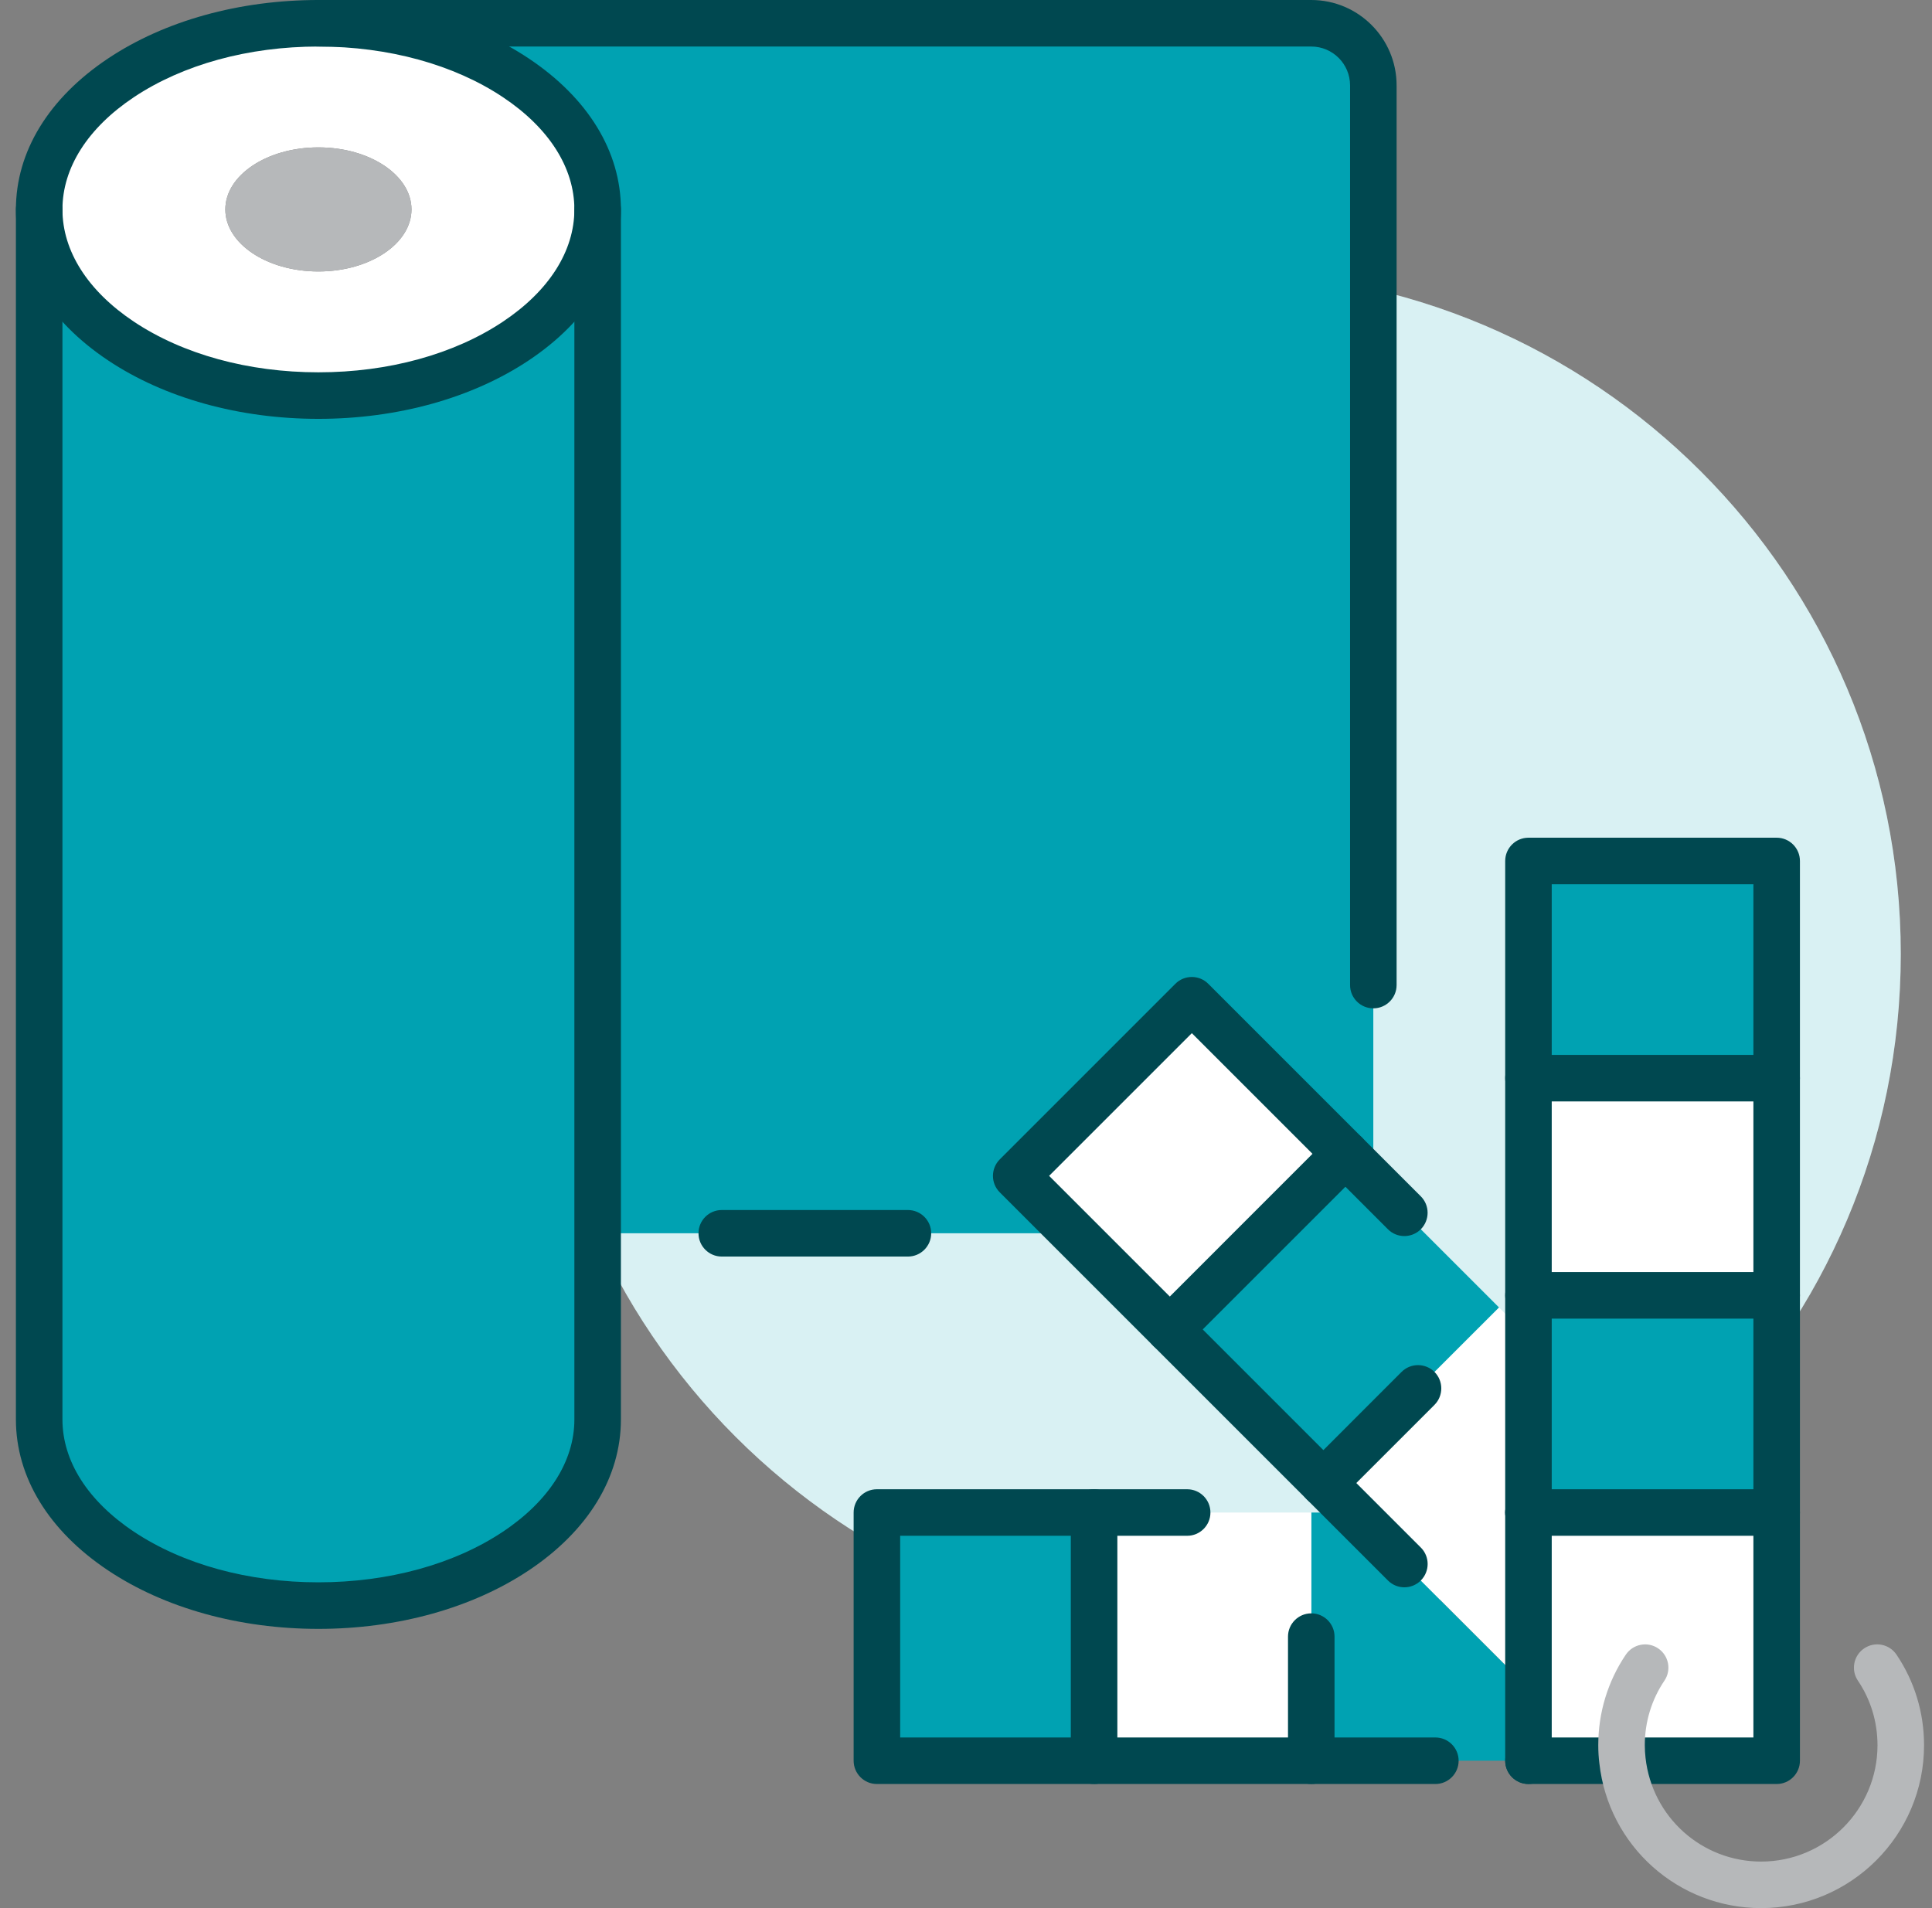 <svg width="81" height="80" viewBox="0 0 81 80" fill="none" xmlns="http://www.w3.org/2000/svg">
<rect x="0" y="0" width="81" height="80" fill="#808080" stroke="none"/>
<g id="Icons" clip-path="url(#clip0_327_1349)">
<g id="Vector">
<path d="M51.073 68.618C66.878 68.618 79.691 55.805 79.691 40C79.691 24.195 66.878 11.382 51.073 11.382C35.268 11.382 22.455 24.195 22.455 40C22.455 55.805 35.268 68.618 51.073 68.618Z" fill="white"/>
<path d="M51.073 68.618C66.878 68.618 79.691 55.805 79.691 40C79.691 24.195 66.878 11.382 51.073 11.382C35.268 11.382 22.455 24.195 22.455 40C22.455 55.805 35.268 68.618 51.073 68.618Z" fill="#00A2B2" fill-opacity="0.15"/>
</g>
<g id="Group">
<path id="Vector_2" d="M68.023 73.821H64.081V70.777V63.415H74.488V73.821H68.023Z" fill="white"/>
<path id="Vector_3" d="M64.081 56.052V54.309H74.488V63.415H64.081V56.052Z" fill="#00A2B2"/>
<path id="Vector_4" d="M74.488 45.203H64.081V54.309H74.488V45.203Z" fill="white"/>
<path id="Vector_5" d="M74.488 36.097H64.081V45.203H74.488V36.097Z" fill="#00A2B2"/>
<path id="Vector_6" d="M64.081 70.777V73.821H60.179H54.976V68.618V63.415H56.719L58.878 65.574L64.081 70.777Z" fill="#00A2B2"/>
<path id="Vector_7" d="M56.719 63.415L55.483 62.179L59.45 58.211L62.846 54.816L64.081 56.052V63.415V70.777L58.878 65.574L56.719 63.415Z" fill="white"/>
<path id="Vector_8" d="M57.577 49.548L58.878 50.849L62.846 54.816L59.45 58.211L55.483 62.179L49.044 55.74L56.407 48.377L57.577 49.548Z" fill="#00A2B2"/>
<path id="Vector_9" d="M57.577 41.301V49.548L56.407 48.377L49.968 41.938L42.605 49.301L45.011 51.707H25.057V8.78C25.057 4.475 19.815 0.976 13.35 0.976H54.976C56.407 0.976 57.577 2.146 57.577 3.577V41.301Z" fill="#00A2B2"/>
<path id="Vector_10" d="M56.407 48.377L49.044 55.74L45.011 51.707L42.605 49.301L49.968 41.938L56.407 48.377Z" fill="white"/>
<path id="Vector_11" d="M54.976 68.618V73.821H45.87V63.415H49.772H54.976V68.618Z" fill="white"/>
<path id="Vector_12" d="M45.87 63.415H36.764V73.821H45.87V63.415Z" fill="#00A2B2"/>
<path id="Vector_13" d="M25.057 51.707V59.512C25.057 63.818 19.815 67.317 13.35 67.317C6.885 67.317 1.642 63.818 1.642 59.512V8.781C1.642 13.086 6.885 16.585 13.35 16.585C19.815 16.585 25.057 13.086 25.057 8.781V51.707Z" fill="#00A2B2"/>
<path id="Vector_14" d="M13.35 0.976C19.815 0.976 25.057 4.475 25.057 8.78C25.057 13.086 19.815 16.585 13.35 16.585C6.885 16.585 1.642 13.086 1.642 8.78C1.642 4.475 6.885 0.976 13.35 0.976ZM17.252 8.78C17.252 7.35 15.509 6.179 13.35 6.179C11.19 6.179 9.447 7.35 9.447 8.78C9.447 10.211 11.19 11.382 13.35 11.382C15.509 11.382 17.252 10.211 17.252 8.78Z" fill="white"/>
<path id="Vector_15" d="M13.35 6.179C15.509 6.179 17.252 7.35 17.252 8.78C17.252 10.211 15.509 11.382 13.35 11.382C11.19 11.382 9.447 10.211 9.447 8.78C9.447 7.35 11.19 6.179 13.35 6.179Z" fill="#B6B8BA"/>
</g>
<g id="Group_2">
<path id="Vector_16" d="M13.35 17.561C10.033 17.561 6.901 16.691 4.53 15.109C2.039 13.447 0.667 11.2 0.667 8.78C0.667 6.361 2.039 4.114 4.53 2.452C6.901 0.87 10.033 0 13.35 0C16.667 0 19.798 0.87 22.169 2.452C24.66 4.114 26.032 6.361 26.032 8.78C26.032 11.2 24.66 13.447 22.169 15.109C19.798 16.689 16.667 17.561 13.35 17.561ZM13.35 1.951C10.415 1.951 7.667 2.706 5.613 4.075C3.681 5.363 2.618 7.034 2.618 8.78C2.618 10.527 3.681 12.198 5.613 13.486C7.667 14.855 10.415 15.61 13.35 15.61C16.285 15.61 19.032 14.855 21.086 13.486C23.018 12.198 24.081 10.527 24.081 8.78C24.081 7.034 23.018 5.363 21.086 4.075C19.032 2.706 16.285 1.951 13.35 1.951Z" fill="#004850"/>
<path id="Vector_17" d="M13.35 68.293C10.033 68.293 6.901 67.423 4.53 65.841C2.039 64.179 0.667 61.932 0.667 59.512V8.781C0.667 8.242 1.104 7.805 1.642 7.805C2.18 7.805 2.618 8.242 2.618 8.781V59.512C2.618 61.259 3.681 62.93 5.613 64.218C7.667 65.587 10.415 66.341 13.35 66.341C16.285 66.341 19.032 65.587 21.086 64.218C23.018 62.93 24.081 61.259 24.081 59.512V8.781C24.081 8.242 24.519 7.805 25.057 7.805C25.595 7.805 26.032 8.242 26.032 8.781V59.512C26.032 61.932 24.66 64.179 22.169 65.841C19.798 67.421 16.667 68.293 13.35 68.293Z" fill="#004850"/>
<path id="Vector_18" d="M57.577 42.276C57.039 42.276 56.602 41.839 56.602 41.301V3.577C56.602 2.681 55.871 1.951 54.976 1.951H13.35C12.811 1.951 12.374 1.514 12.374 0.976C12.374 0.437 12.811 0 13.35 0H54.976C56.948 0 58.553 1.605 58.553 3.577V41.301C58.553 41.839 58.115 42.276 57.577 42.276Z" fill="#004850"/>
<path id="Vector_19" d="M38.065 52.683H30.26C29.722 52.683 29.285 52.245 29.285 51.707C29.285 51.169 29.722 50.732 30.26 50.732H38.065C38.603 50.732 39.041 51.169 39.041 51.707C39.041 52.245 38.603 52.683 38.065 52.683Z" fill="#004850"/>
<path id="Vector_20" d="M74.488 74.797H64.081C63.543 74.797 63.106 74.359 63.106 73.821C63.106 73.283 63.543 72.846 64.081 72.846H73.512V37.073H65.057V63.415C65.057 63.953 64.62 64.39 64.081 64.39C63.543 64.39 63.106 63.953 63.106 63.415V36.098C63.106 35.559 63.543 35.122 64.081 35.122H74.488C75.026 35.122 75.463 35.559 75.463 36.098V73.821C75.463 74.359 75.026 74.797 74.488 74.797Z" fill="#004850"/>
<path id="Vector_21" d="M74.488 46.179H64.081C63.543 46.179 63.106 45.742 63.106 45.203C63.106 44.665 63.543 44.228 64.081 44.228H74.488C75.026 44.228 75.463 44.665 75.463 45.203C75.463 45.742 75.026 46.179 74.488 46.179Z" fill="#004850"/>
<path id="Vector_22" d="M74.488 55.285H64.081C63.543 55.285 63.106 54.847 63.106 54.309C63.106 53.771 63.543 53.333 64.081 53.333H74.488C75.026 53.333 75.463 53.771 75.463 54.309C75.463 54.847 75.026 55.285 74.488 55.285Z" fill="#004850"/>
<path id="Vector_23" d="M74.488 64.39H64.081C63.543 64.39 63.106 63.953 63.106 63.415C63.106 62.876 63.543 62.439 64.081 62.439H74.488C75.026 62.439 75.463 62.876 75.463 63.415C75.463 63.953 75.026 64.39 74.488 64.39Z" fill="#004850"/>
<path id="Vector_24" d="M58.878 66.55C58.628 66.55 58.379 66.454 58.189 66.263L41.915 49.99C41.535 49.61 41.535 48.992 41.915 48.61L49.278 41.247C49.46 41.063 49.709 40.961 49.968 40.961C50.226 40.961 50.475 41.063 50.657 41.247L59.568 50.158C59.948 50.538 59.948 51.156 59.568 51.538C59.187 51.919 58.569 51.919 58.189 51.538L49.968 43.317L43.985 49.299L59.569 64.883C59.95 65.263 59.95 65.881 59.569 66.263C59.379 66.454 59.128 66.55 58.88 66.55H58.878Z" fill="#004850"/>
<path id="Vector_25" d="M49.044 56.715C48.794 56.715 48.545 56.62 48.355 56.429C47.974 56.049 47.974 55.431 48.355 55.049L55.717 47.686C56.097 47.306 56.715 47.306 57.096 47.686C57.476 48.067 57.476 48.684 57.096 49.067L49.733 56.429C49.543 56.62 49.293 56.715 49.044 56.715Z" fill="#004850"/>
<path id="Vector_26" d="M55.483 63.154C55.233 63.154 54.984 63.059 54.794 62.868C54.413 62.488 54.413 61.87 54.794 61.488L58.761 57.52C59.141 57.14 59.759 57.14 60.141 57.52C60.522 57.901 60.522 58.519 60.141 58.901L56.174 62.868C55.984 63.059 55.733 63.154 55.484 63.154H55.483Z" fill="#004850"/>
<path id="Vector_27" d="M64.081 74.797C63.543 74.797 63.106 74.359 63.106 73.821V63.415C63.106 62.876 63.543 62.439 64.081 62.439C64.62 62.439 65.057 62.876 65.057 63.415V73.821C65.057 74.359 64.62 74.797 64.081 74.797Z" fill="#004850"/>
<path id="Vector_28" d="M60.179 74.797H36.764C36.226 74.797 35.789 74.359 35.789 73.821V63.415C35.789 62.876 36.226 62.439 36.764 62.439H49.772C50.311 62.439 50.748 62.876 50.748 63.415C50.748 63.953 50.311 64.39 49.772 64.39H37.74V72.846H60.179C60.717 72.846 61.154 73.283 61.154 73.821C61.154 74.359 60.717 74.797 60.179 74.797Z" fill="#004850"/>
<path id="Vector_29" d="M45.87 74.797C45.332 74.797 44.894 74.359 44.894 73.821V63.415C44.894 62.876 45.332 62.439 45.87 62.439C46.408 62.439 46.846 62.876 46.846 63.415V73.821C46.846 74.359 46.408 74.797 45.87 74.797Z" fill="#004850"/>
<path id="Vector_30" d="M54.976 74.797C54.437 74.797 54 74.359 54 73.821V68.618C54 68.08 54.437 67.642 54.976 67.642C55.514 67.642 55.951 68.08 55.951 68.618V73.821C55.951 74.359 55.514 74.797 54.976 74.797Z" fill="#004850"/>
<path id="Vector_31" d="M73.837 80C70.355 80 67.437 77.39 67.054 73.928C67.024 73.694 67.008 73.436 67.008 73.171C67.008 71.805 67.408 70.491 68.164 69.372C68.467 68.927 69.072 68.808 69.519 69.111C69.966 69.413 70.083 70.019 69.781 70.465C69.244 71.26 68.959 72.195 68.959 73.171C68.959 73.353 68.971 73.535 68.99 73.701C69.267 76.185 71.35 78.049 73.837 78.049C76.527 78.049 78.715 75.86 78.715 73.171C78.715 72.195 78.431 71.26 77.894 70.465C77.592 70.018 77.711 69.411 78.156 69.111C78.603 68.808 79.21 68.925 79.511 69.372C80.267 70.491 80.667 71.805 80.667 73.171C80.667 76.937 77.603 80 73.837 80Z" fill="#B6B8BA"/>
</g>
</g>
<defs>
<clipPath id="clip0_327_1349">
<rect width="80" height="80" fill="white" transform="translate(0.667)"/>
</clipPath>
</defs>
</svg>
